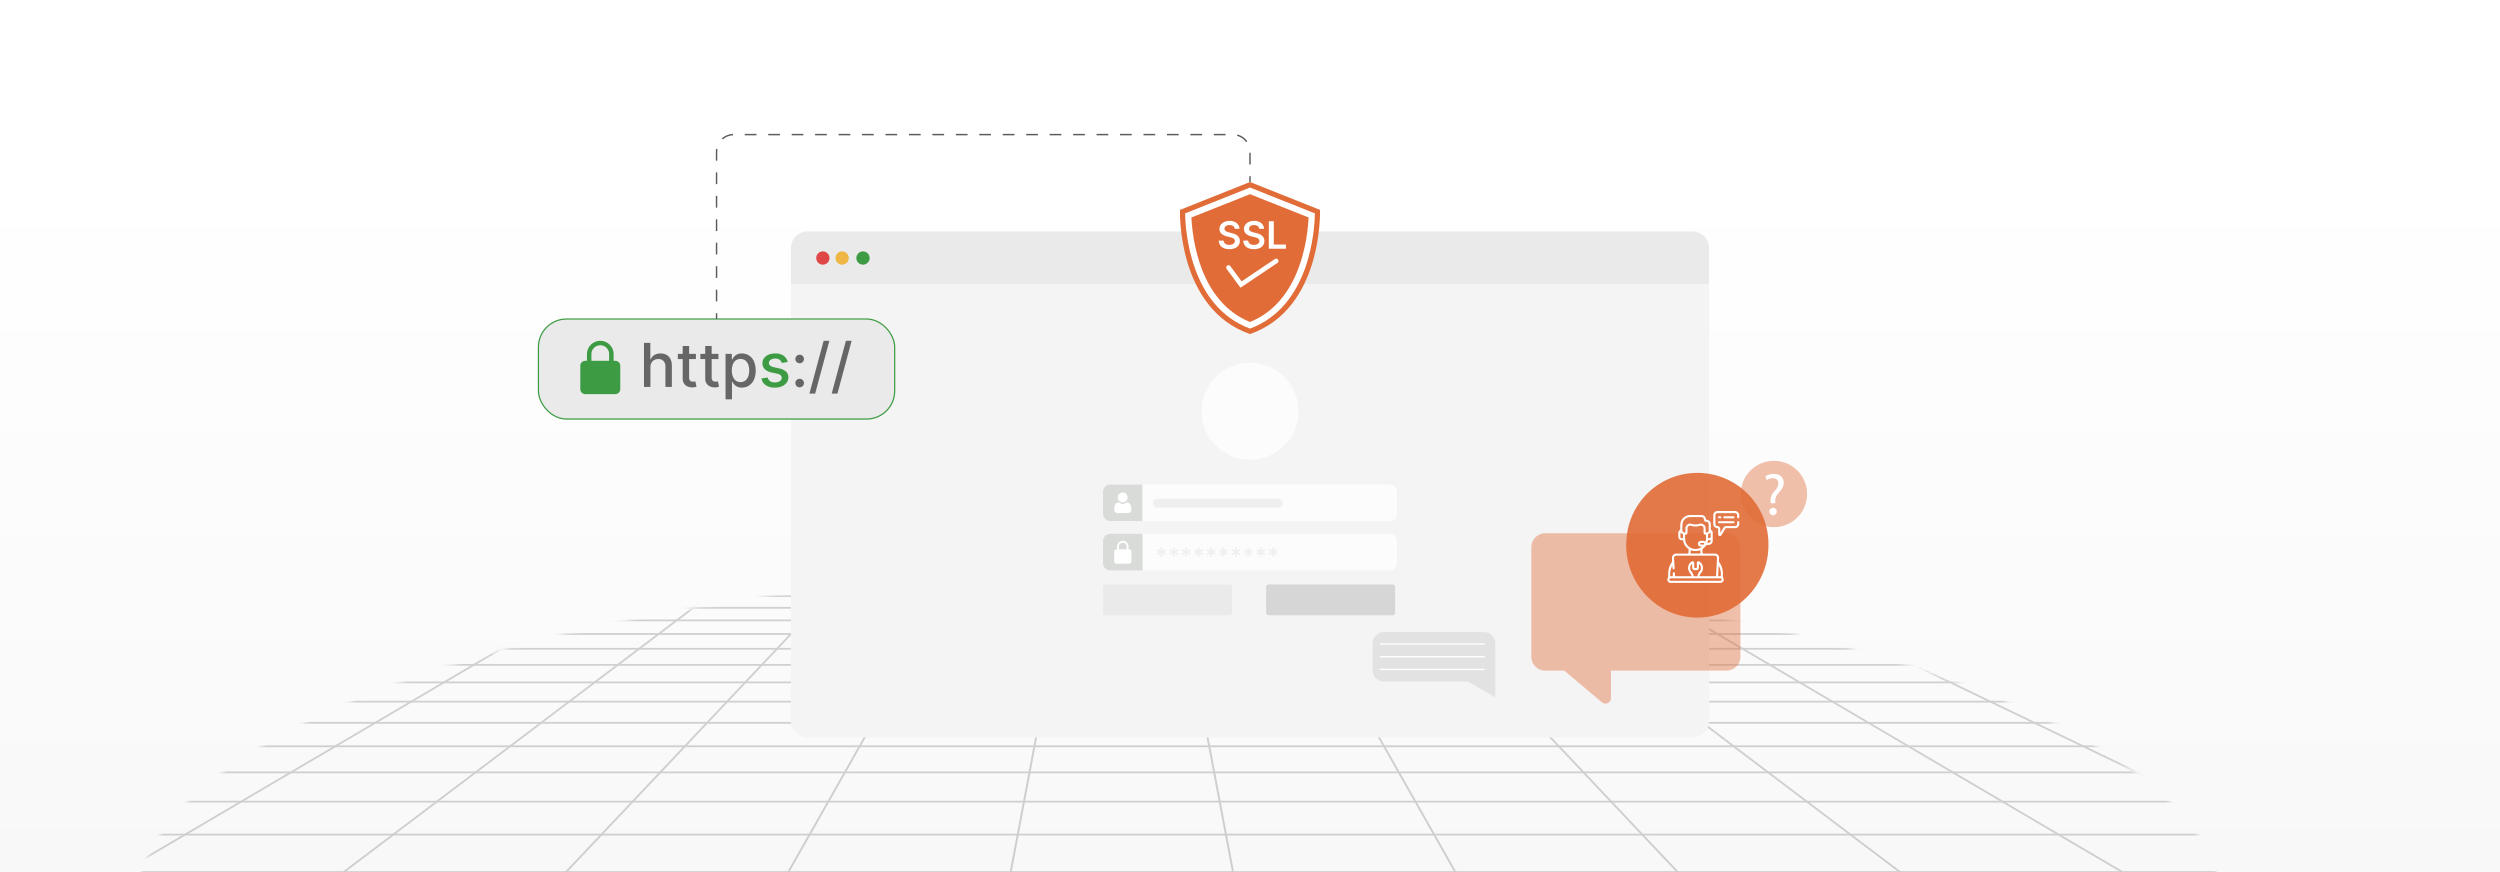 <svg id="Layer_1" data-name="Layer 1" xmlns="http://www.w3.org/2000/svg" xmlns:xlink="http://www.w3.org/1999/xlink" viewBox="0 0 860 300"><rect x="0" y="0" width="860" height="300" fill="#333333" stroke="none"/><defs><radialGradient id="radial-gradient" cx="219.635" cy="2593.027" r="239.198" gradientTransform="translate(76.056 -949.45) scale(1.5 0.486)" gradientUnits="userSpaceOnUse"><stop offset="0.145" stop-color="#fff"/><stop offset="0.249" stop-color="#c5c5c5"/><stop offset="0.355" stop-color="#919191"/><stop offset="0.463" stop-color="#656565"/><stop offset="0.57" stop-color="#404040"/><stop offset="0.678" stop-color="#242424"/><stop offset="0.785" stop-color="#101010"/><stop offset="0.893" stop-color="#040404"/><stop offset="1"/></radialGradient><linearGradient id="linear-gradient" x1="430" y1="8.627" x2="430" y2="365.114" gradientUnits="userSpaceOnUse"><stop offset="0.145" stop-color="#fff"/><stop offset="0.744" stop-color="#f9f9f9"/><stop offset="1" stop-color="#f5f5f5"/></linearGradient><clipPath id="clip-path"><rect width="860" height="300" fill="url(#linear-gradient)"/></clipPath><mask id="mask" x="-3.498" y="195.797" width="866.996" height="243.774" maskUnits="userSpaceOnUse"><ellipse cx="405.509" cy="312.177" rx="358.799" ry="116.38" fill="url(#radial-gradient)"/></mask></defs><rect width="860" height="300" fill="url(#linear-gradient)"/><g clip-path="url(#clip-path)"><g mask="url(#mask)"><g opacity="0.35"><polygon points="758.288 201.027 13.594 201.012 -3.498 205.772 -3.498 206.413 13.699 201.624 758.132 201.624 863.498 230.965 863.498 230.324 758.288 201.027" fill="gray"/><rect x="-3.498" y="299.67" width="866.996" height="0.611" fill="gray"/><rect x="-3.498" y="286.791" width="866.996" height="0.611" fill="gray"/><rect x="-3.498" y="275.455" width="866.996" height="0.611" fill="gray"/><rect x="-3.498" y="265.398" width="866.996" height="0.611" fill="gray"/><rect x="-3.498" y="256.417" width="866.996" height="0.611" fill="gray"/><rect x="-3.498" y="248.347" width="866.996" height="0.611" fill="gray"/><rect x="-3.498" y="241.056" width="866.996" height="0.611" fill="gray"/><rect x="-3.498" y="234.436" width="866.996" height="0.611" fill="gray"/><rect x="-3.498" y="228.4" width="860.034" height="0.611" fill="gray"/><rect x="-3.498" y="222.873" width="840.185" height="0.611" fill="gray"/><rect x="-3.498" y="217.793" width="821.944" height="0.611" fill="gray"/><rect x="-3.498" y="213.109" width="805.12" height="0.611" fill="gray"/><rect x="-3.498" y="208.774" width="789.557" height="0.611" fill="gray"/><rect x="0.212" y="204.753" width="771.406" height="0.611" fill="gray"/><polygon points="863.498 245.967 719.112 201.03 718.885 201.607 863.498 246.614 863.498 245.967" fill="gray"/><polygon points="863.498 265.779 679.94 201.034 679.685 201.602 863.498 266.438 863.498 265.779" fill="gray"/><polygon points="863.498 291.689 640.769 201.041 640.482 201.596 863.498 292.361 863.498 291.689" fill="gray"/><polygon points="863.498 327.018 601.604 201.049 601.275 201.587 863.498 327.713 863.498 327.018" fill="gray"/><polygon points="863.498 378.045 562.444 201.063 562.063 201.573 863.498 378.779 863.498 378.045" fill="gray"/><polygon points="837.751 439.571 522.844 201.551 523.291 201.085 838.198 439.105 837.751 439.571" fill="gray"/><polygon points="708.551 439.534 483.618 201.515 484.145 201.122 709.079 439.142 708.551 439.534" fill="gray"/><polygon points="579.348 439.475 444.387 201.455 445.002 201.181 579.962 439.201 579.348 439.475" fill="gray"/><polygon points="450.155 439.389 405.169 201.369 405.848 201.267 450.835 439.287 450.155 439.389" fill="gray"/><polygon points="321.675 439.389 320.996 439.287 365.983 201.267 366.662 201.369 321.675 439.389" fill="gray"/><polygon points="192.483 439.475 191.868 439.201 326.829 201.181 327.444 201.455 192.483 439.475" fill="gray"/><polygon points="63.28 439.534 62.752 439.142 287.686 201.122 288.213 201.515 63.28 439.534" fill="gray"/><polygon points="-3.498 392.389 248.987 201.551 248.54 201.085 -3.498 391.586 -3.498 392.389" fill="gray"/><polygon points="-3.498 326.947 209.768 201.573 209.387 201.063 -3.498 326.213 -3.498 326.947" fill="gray"/><polygon points="-3.498 285.304 170.555 201.587 170.227 201.049 -3.498 284.609 -3.498 285.304" fill="gray"/><polygon points="-3.498 256.477 131.348 201.596 131.062 201.041 -3.498 255.805 -3.498 256.477" fill="gray"/><polygon points="-3.498 235.338 92.146 201.602 91.891 201.034 -3.498 234.68 -3.498 235.338" fill="gray"/><polygon points="-3.498 219.173 52.946 201.607 52.719 201.03 -3.498 218.526 -3.498 219.173" fill="gray"/></g></g></g><path d="M587.912,85.324a5.681,5.681,0,0,0-5.681-5.681H277.769a5.681,5.681,0,0,0-5.681,5.681V97.881H587.912Z" fill="#eaeaea"/><path d="M272.088,97.881V248.012a5.681,5.681,0,0,0,5.681,5.681H582.231a5.681,5.681,0,0,0,5.681-5.681V97.881Z" fill="#f4f4f4"/><path d="M299.15,88.762a2.278,2.278,0,1,1-2.278-2.278A2.278,2.278,0,0,1,299.15,88.762Z" fill="#3c9b43"/><path d="M285.343,88.762a2.278,2.278,0,1,1-2.278-2.278A2.278,2.278,0,0,1,285.343,88.762Z" fill="#e14647"/><path d="M291.971,88.762a2.278,2.278,0,1,1-2.278-2.278A2.278,2.278,0,0,1,291.971,88.762Z" fill="#efb643"/><rect x="185.219" y="109.741" width="122.553" height="34.406" rx="9.662" fill="#eaeaea" stroke="#3c9b43" stroke-miterlimit="10" stroke-width="0.425"/><path d="M223.744,126.358v6.753H221.53V117.947h2.184v5.642h.141a3.265,3.265,0,0,1,1.222-1.458,3.845,3.845,0,0,1,2.147-.541,4.196,4.196,0,0,1,2.047.481,3.291,3.291,0,0,1,1.362,1.433,5.199,5.199,0,0,1,.485,2.373v7.234h-2.214v-6.968A2.745,2.745,0,0,0,228.26,124.2a2.325,2.325,0,0,0-1.792-.692,2.915,2.915,0,0,0-1.403.333,2.383,2.383,0,0,0-.97.974A3.167,3.167,0,0,0,223.744,126.358Z" fill="#666"/><path d="M239.389,121.738v1.777h-6.212v-1.777Zm-4.546-2.725h2.214v10.758a1.924,1.924,0,0,0,.192.967.976.976,0,0,0,.5.436,1.886,1.886,0,0,0,.67.115,2.618,2.618,0,0,0,.467-.037c.133-.024.237-.045.311-.06l.4,1.829a3.922,3.922,0,0,1-.548.151,4.466,4.466,0,0,1-.889.086,3.89,3.89,0,0,1-1.629-.311,2.791,2.791,0,0,1-1.222-1.007,2.958,2.958,0,0,1-.466-1.71Z" fill="#666"/><path d="M247.142,121.738v1.777h-6.212v-1.777Zm-4.546-2.725h2.214v10.758a1.923,1.923,0,0,0,.192.967.976.976,0,0,0,.5.436,1.886,1.886,0,0,0,.67.115,2.619,2.619,0,0,0,.467-.037c.133-.024.237-.045.31-.06l.4,1.829a3.924,3.924,0,0,1-.548.151,4.467,4.467,0,0,1-.889.086,3.891,3.891,0,0,1-1.629-.311,2.792,2.792,0,0,1-1.222-1.007,2.959,2.959,0,0,1-.466-1.71Z" fill="#666"/><path d="M249.584,137.376V121.738h2.162v1.844h.185a6.235,6.235,0,0,1,.555-.822,3.203,3.203,0,0,1,1.007-.818,3.552,3.552,0,0,1,1.703-.352,4.443,4.443,0,0,1,2.458.696,4.694,4.694,0,0,1,1.699,2.007,8.389,8.389,0,0,1,.004,6.312,4.76,4.76,0,0,1-1.688,2.021,4.352,4.352,0,0,1-2.451.707,3.592,3.592,0,0,1-1.692-.348,3.178,3.178,0,0,1-1.025-.814,6.1,6.1,0,0,1-.57-.829h-.133v6.034Zm2.169-9.951a5.826,5.826,0,0,0,.348,2.103,3.164,3.164,0,0,0,1.007,1.411,2.844,2.844,0,0,0,3.273-.022,3.259,3.259,0,0,0,1.011-1.44,6.258,6.258,0,0,0,.007-4.072,3.135,3.135,0,0,0-1.007-1.414,2.929,2.929,0,0,0-3.295-.022,3.036,3.036,0,0,0-1.003,1.385A5.779,5.779,0,0,0,251.754,127.425Z" fill="#666"/><path d="M270.976,124.514l-2.007.355a2.405,2.405,0,0,0-.396-.732,2.002,2.002,0,0,0-.729-.57,2.623,2.623,0,0,0-1.148-.223,2.772,2.772,0,0,0-1.57.419,1.251,1.251,0,0,0-.629,1.077,1.131,1.131,0,0,0,.422.918,3.416,3.416,0,0,0,1.362.57l1.807.414a4.856,4.856,0,0,1,2.34,1.118,2.63,2.63,0,0,1,.77,1.963,2.976,2.976,0,0,1-.589,1.817,3.906,3.906,0,0,1-1.636,1.248,6.087,6.087,0,0,1-2.425.451,5.444,5.444,0,0,1-3.117-.818,3.428,3.428,0,0,1-1.481-2.328l2.14-.326a2.034,2.034,0,0,0,.822,1.263,2.812,2.812,0,0,0,1.621.426,2.982,2.982,0,0,0,1.74-.456,1.33,1.33,0,0,0,.651-1.114,1.166,1.166,0,0,0-.396-.895,2.641,2.641,0,0,0-1.21-.548l-1.925-.422a4.6,4.6,0,0,1-2.351-1.155,2.783,2.783,0,0,1-.759-2.007,2.865,2.865,0,0,1,.563-1.762,3.71,3.71,0,0,1,1.555-1.182,5.729,5.729,0,0,1,2.273-.426,4.732,4.732,0,0,1,2.902.796A3.739,3.739,0,0,1,270.976,124.514Z" fill="#3c9b43"/><path d="M275.085,124.973a1.49,1.49,0,0,1-1.48-1.48,1.411,1.411,0,0,1,.436-1.04,1.474,1.474,0,0,1,2.088,0,1.458,1.458,0,0,1,.233,1.784,1.556,1.556,0,0,1-.537.537A1.417,1.417,0,0,1,275.085,124.973Zm0,8.278a1.484,1.484,0,0,1-1.48-1.48,1.415,1.415,0,0,1,.436-1.041,1.476,1.476,0,0,1,2.088,0,1.46,1.46,0,0,1,.233,1.785,1.545,1.545,0,0,1-.537.536A1.408,1.408,0,0,1,275.085,133.252Z" fill="#666"/><path d="M285.303,117.236l-4.887,18.155H278.44l4.887-18.155Z" fill="#666"/><path d="M292.966,117.236,288.08,135.391h-1.977l4.887-18.155Z" fill="#666"/><path d="M211.905,135.573H201.093a.155.155,0,0,0-.043-.028,1.716,1.716,0,0,1-1.425-1.81q0-3.91,0-7.82a1.721,1.721,0,0,1,1.802-1.798c.159,0,.318,0,.489,0,0-.743-.007-1.464.003-2.184a6.361,6.361,0,0,1,.071-.907,4.581,4.581,0,0,1,9.091.854c.001.68,0,1.36,0,2.04v.199c.222,0,.418-.004.614.001a1.703,1.703,0,0,1,1.672,1.671q.015,4.053.001,8.106a1.69,1.69,0,0,1-1.129,1.57C212.131,135.506,212.017,135.537,211.905,135.573Zm-8.45-11.466h6.077c0-.892,0-1.773-.001-2.654a1.066,1.066,0,0,0-.025-.159,3.053,3.053,0,0,0-6.059.571c-.004.692-.001,1.384,0,2.075C203.447,123.993,203.452,124.046,203.455,124.107Z" fill="#3c9b43"/><path d="M454.089,72.198,430,62.606l-24.089,9.592S404.733,106.134,430,114.917C455.267,106.134,454.089,72.198,454.089,72.198Z" fill="#e16c37"/><path d="M430.001,66.796l20.15,8.019c-.336,7.176-2.802,28.945-20.15,35.948-17.318-6.992-19.81-28.767-20.155-35.948l20.155-8.018m0-2.283-22.325,8.882c.099,5.799,1.69,31.998,22.325,39.643,20.627-7.644,22.226-33.844,22.317-39.643l-22.317-8.882Z" fill="#fff"/><path d="M531.596,183.434h62.289a4.819,4.819,0,0,1,4.819,4.819v37.625a4.819,4.819,0,0,1-4.819,4.819H554.161v9.485a1.867,1.867,0,0,1-3.07,1.429l-12.968-10.914h-6.527a4.819,4.819,0,0,1-4.819-4.819V188.253A4.819,4.819,0,0,1,531.596,183.434Z" fill="#e16c37" opacity="0.42"/><path d="M608.338,187.56a25.026,25.026,0,0,1-3.87,13.423c-.387.621-.804,1.227-1.248,1.808a24.278,24.278,0,0,1-19.345,9.66,23.964,23.964,0,0,1-11.203-2.76,25.123,25.123,0,0,1-13.041-25.456,24.44,24.44,0,0,1,48.706,3.325Z" fill="#e16c37" opacity="0.9"/><circle cx="610.402" cy="170.051" r="11.414" transform="matrix(0.161, -0.987, 0.987, 0.161, 344.114, 745.027)" fill="#e16c37" opacity="0.42"/><path d="M609.113,173.124l-.041-.531a4.688,4.688,0,0,1,1.266-3.533,4.487,4.487,0,0,0,1.429-2.798c0-1.041-.653-1.736-1.94-1.756a3.629,3.629,0,0,0-2.063.633l-.49-1.287a5.354,5.354,0,0,1,2.92-.817c2.348,0,3.41,1.45,3.41,3.002,0,1.389-.776,2.389-1.756,3.553a4.035,4.035,0,0,0-1.164,3.002l.02.531Zm-.449,2.859a1.207,1.207,0,0,1,1.225-1.287,1.278,1.278,0,1,1-1.225,1.287Z" fill="#fff"/><path d="M598.307,178.058c-.132.147-.269.284-.493.195-.221-.089-.239-.278-.233-.481q.008-.266,0-.531a.695.695,0,0,0-.673-.713c-.064-.006-.129-.004-.193-.004q-2.875,0-5.75,0c-.612,0-.866.254-.866.866q-.001,1.365,0,2.73c.001.554.217.789.769.841a.988.988,0,0,1,.907,1.012c.007.43.001.861.05,1.305q.326-.543.651-1.086c.137-.228.279-.452.41-.683a1.032,1.032,0,0,1,.973-.553c.966.005,1.933.002,2.899.001.565-.001.823-.26.825-.827,0-.129.005-.258-.001-.386-.01-.209.03-.397.251-.469a.385.385,0,0,1,.475.232v1.015a3.69,3.69,0,0,1-.267.559,1.359,1.359,0,0,1-1.174.601c-.982.001-1.963.005-2.945-.004a.454.454,0,0,0-.447.252c-.423.721-.854,1.437-1.289,2.152a.598.598,0,0,1-1.135-.294c.003-.571.002-1.142,0-1.714-.001-.304-.062-.37-.354-.394a1.406,1.406,0,0,1-1.317-1.386q-.026-1.556,0-3.113a1.394,1.394,0,0,1,1.136-1.35.692.692,0,0,0,.107-.045H597.05a1.525,1.525,0,0,1,.864.465,6.206,6.206,0,0,1,.393.695Z" fill="#fff"/><path d="M578.961,185.838c-.136,0-.272.001-.408,0a1.166,1.166,0,0,1-1.208-1.154c-.016-.467-.011-.934,0-1.401a1.194,1.194,0,0,1,.516-.964.39.39,0,0,0,.138-.264c.024-.643-.031-1.295.055-1.929a3.398,3.398,0,0,1,3.398-2.962c1.264-.013,2.529-.008,3.793-.001a1.542,1.542,0,0,1,1.608,1.443c.016.137.071.167.197.177a1.527,1.527,0,0,1,1.46,1.49c.029.578.013,1.159.009,1.739a.35.35,0,0,0,.166.337,1.111,1.111,0,0,1,.491.97c-.001.894.005,1.788-.002,2.682a1.417,1.417,0,0,1-1.428,1.456,1.171,1.171,0,0,0-1.161.573,4.744,4.744,0,0,1-.791.735.459.459,0,0,0-.144.266c-.019.272-.011.547-.006.821.007.413.18.583.581.583q1.764,0,3.528,0a1.494,1.494,0,0,1,1.612,1.74c-.022.305-.042.611-.046.916a.47.47,0,0,0,.086.262,6.62,6.62,0,0,1,1.267,3.979c-.001.234.001.467,0,.701a1.756,1.756,0,0,0,.175.875,1.119,1.119,0,0,1-.97,1.605c-.064.005-.129.003-.193.003q-8.421,0-16.841,0a1.155,1.155,0,0,1-1.099-1.765.776.776,0,0,0,.105-.353,11.476,11.476,0,0,1,.188-2.69,7.09,7.09,0,0,1,1.039-2.294.787.787,0,0,0,.123-.417c.003-.338-.037-.675-.043-1.013a1.463,1.463,0,0,1,1.521-1.547c1.224-.008,2.448-.002,3.673-.002.311,0,.488-.132.513-.442.028-.344.02-.692.014-1.038a.253.253,0,0,0-.105-.171,4.071,4.071,0,0,1-1.777-2.841A.919.919,0,0,0,578.961,185.838Zm-3.675,8.733a6.171,6.171,0,0,0-.695,3.636h.847c0-.36-.003-.697.001-1.034a.332.332,0,0,1,.326-.353.329.329,0,0,1,.372.273,1.815,1.815,0,0,1,.032.311c.018.27.033.54.048.808h5.667a.761.761,0,0,0-.042-.204,7.022,7.022,0,0,0-.575-.991,2.595,2.595,0,0,1,.608-3.804.608.608,0,0,1,.657-.07.578.578,0,0,1,.288.57c-.002.362-.003.725,0,1.087.006.705-.086.589.625.607.204.005.268-.077.265-.272q-.012-.749,0-1.497a.546.546,0,0,1,.837-.483,1.96,1.96,0,0,1,.223.143,2.568,2.568,0,0,1,.431,3.771,2.312,2.312,0,0,0-.565,1.144h5.674c.007-.106.014-.2.019-.294.102-1.913.201-3.826.309-5.739.041-.732-.22-1.021-.958-1.021q-6.413,0-12.827,0a2.689,2.689,0,0,0-.29.006.739.739,0,0,0-.687.763c.001.217.017.434.029.651.052.948.107,1.897.156,2.845a.361.361,0,0,1-.331.424c-.227.017-.371-.122-.39-.387C575.32,195.166,575.305,194.868,575.286,194.571Zm11.574-10.564c-.695-.16-.839-.346-.839-1.044,0-.395.008-.789-.001-1.184a.884.884,0,0,0-.959-.919,2.855,2.855,0,0,0-.474.077c-.276.053-.549.126-.827.162a5.198,5.198,0,0,1-2.003-.205.929.929,0,0,0-1.25.973c.025.433.011.87.004,1.304a.773.773,0,0,1-.691.796c-.046.008-.091.021-.179.042a15.532,15.532,0,0,0,.1,1.925,3.564,3.564,0,0,0,4.501,2.772,3.476,3.476,0,0,0,1.26-.646c-.225-.016-.402-.016-.575-.042a.976.976,0,0,1-.826-.907.923.923,0,0,1,.728-1.004,2.613,2.613,0,0,1,1.883.213A9.172,9.172,0,0,0,586.861,184.007Zm-7.074-.733c0-.485-.003-.91.002-1.336a2.654,2.654,0,0,1,.036-.528,1.653,1.653,0,0,1,2.172-1.204,4.409,4.409,0,0,0,2.565-.009,1.742,1.742,0,0,1,1.071.018,1.619,1.619,0,0,1,1.114,1.586c.007.474.001.947.001,1.464.282-.097.53-.183.779-.267a.367.367,0,0,0,.27-.383c0-.757.01-1.514-.004-2.271a.821.821,0,0,0-.843-.842.787.787,0,0,1-.811-.786.826.826,0,0,0-.882-.829c-1.264-.006-2.529-.019-3.793.003a2.637,2.637,0,0,0-2.688,2.351,19.174,19.174,0,0,0-.033,2.46.331.331,0,0,0,.163.244C579.173,183.067,579.456,183.155,579.786,183.275Zm3.49,16.517h8.285c.072,0,.145.003.217-.001a.418.418,0,0,0,.452-.427.409.409,0,0,0-.446-.406c-.193-.007-.386-.002-.58-.002q-8.176,0-16.353,0c-.369,0-.563.143-.565.413s.198.421.558.423c.048,0,.097,0,.145,0Zm-1.18-5.828c-.091.078-.135.111-.173.15a1.829,1.829,0,0,0-.094,2.424,3.314,3.314,0,0,1,.78,1.552c.009.052.083.131.128.133.383.011.767.006,1.156.006a3.39,3.39,0,0,1,.807-1.699,1.816,1.816,0,0,0-.103-2.423,1.704,1.704,0,0,0-.165-.131c0,.458.008.875-.002,1.293a.859.859,0,0,1-.862.859c-.161.004-.322.001-.483.001a.877.877,0,0,1-.99-.997C582.095,194.765,582.096,194.397,582.096,193.964Zm-.464-4.712-.083,1.168h3.425l-.081-1.161A4.399,4.399,0,0,1,581.633,189.252Zm10.298,8.97a6.175,6.175,0,0,0-.694-3.651l-.196,3.651ZM587.58,185.112c.174,0,.311.007.447-.002a.387.387,0,0,0,.407-.344c.026-.525.009-1.052.009-1.524-.253.155-.513.311-.767.475a.211.211,0,0,0-.091.143C587.577,184.27,587.58,184.678,587.58,185.112Zm-8.64-.003c0-.434.003-.85-.004-1.266a.186.186,0,0,0-.084-.125c-.255-.162-.514-.317-.763-.468,0,.475-.014,1.002.007,1.528a.368.368,0,0,0,.366.328A4.438,4.438,0,0,0,578.94,185.109Zm9.499.686-.877.064-.193.877C588.152,186.795,588.493,186.49,588.439,185.795Zm-2.918,1.52v.002c.152,0,.305.006.457-.002.165-.009.283-.095.281-.267a.251.251,0,0,0-.285-.259c-.289-.002-.578-.003-.867,0a.262.262,0,1,0-.02.523C585.232,187.325,585.377,187.315,585.521,187.315Z" fill="#fff"/><path d="M593.837,180.012q-1.147,0-2.294-.001a1.255,1.255,0,0,1-.264-.017.353.353,0,0,1-.013-.683,1.149,1.149,0,0,1,.287-.024q2.282-.002,4.564-.001c.395,0,.563.111.56.369-.003.255-.164.355-.57.356Q594.972,180.013,593.837,180.012Z" fill="#fff"/><path d="M594.755,178.309c-.506,0-1.013.002-1.519-.001-.278-.002-.443-.145-.438-.367.006-.215.165-.354.431-.355q1.507-.005,3.014,0c.282.001.439.142.433.373-.005.224-.151.348-.426.35C595.751,178.311,595.253,178.309,594.755,178.309Z" fill="#fff"/><path d="M591.56,178.306c-.389.002-.559-.11-.554-.365.005-.253.173-.358.57-.357a1.519,1.519,0,0,1,.192.004.374.374,0,0,1,.343.369.361.361,0,0,1-.358.349C591.688,178.311,591.624,178.306,591.56,178.306Z" fill="#fff"/><polyline points="422.613 92.033 426.922 97.881 438.996 89.777" fill="none" stroke="#fff" stroke-linecap="round" stroke-miterlimit="10" stroke-width="1.607"/><path d="M424.731,78.706a1.263,1.263,0,0,0-.542-.941,2.106,2.106,0,0,0-1.24-.337,2.363,2.363,0,0,0-.918.161,1.359,1.359,0,0,0-.586.439,1.067,1.067,0,0,0-.208.633.942.942,0,0,0,.136.512,1.155,1.155,0,0,0,.372.367,2.504,2.504,0,0,0,.521.252,5.638,5.638,0,0,0,.577.171l.886.222a6.16,6.16,0,0,1,1.032.337,3.705,3.705,0,0,1,.891.535,2.394,2.394,0,0,1,.625.78,2.35,2.35,0,0,1,.231,1.071,2.551,2.551,0,0,1-.425,1.461,2.789,2.789,0,0,1-1.226.983,4.786,4.786,0,0,1-1.937.354,4.907,4.907,0,0,1-1.914-.342,2.838,2.838,0,0,1-1.265-.997,2.947,2.947,0,0,1-.492-1.598h1.685a1.427,1.427,0,0,0,.305.821,1.618,1.618,0,0,0,.699.49,2.751,2.751,0,0,0,.967.161,2.614,2.614,0,0,0,.981-.169,1.557,1.557,0,0,0,.663-.471,1.124,1.124,0,0,0,.245-.708.914.914,0,0,0-.217-.612,1.637,1.637,0,0,0-.593-.406,5.973,5.973,0,0,0-.889-.293l-1.076-.277a4.29,4.29,0,0,1-1.844-.911,2.087,2.087,0,0,1-.676-1.628,2.429,2.429,0,0,1,.455-1.463,2.987,2.987,0,0,1,1.24-.977,4.332,4.332,0,0,1,1.777-.349,4.192,4.192,0,0,1,1.766.349,2.901,2.901,0,0,1,1.193.965,2.478,2.478,0,0,1,.448,1.415Z" fill="#fff"/><path d="M433.17,78.706a1.265,1.265,0,0,0-.543-.941,2.103,2.103,0,0,0-1.239-.337,2.364,2.364,0,0,0-.919.161,1.36,1.36,0,0,0-.587.439,1.067,1.067,0,0,0-.207.633.943.943,0,0,0,.136.512,1.157,1.157,0,0,0,.372.367,2.507,2.507,0,0,0,.521.252,5.674,5.674,0,0,0,.577.171l.887.222a6.154,6.154,0,0,1,1.031.337,3.716,3.716,0,0,1,.892.535,2.391,2.391,0,0,1,.625.78,2.343,2.343,0,0,1,.232,1.071,2.551,2.551,0,0,1-.425,1.461,2.791,2.791,0,0,1-1.226.983,4.786,4.786,0,0,1-1.937.354,4.907,4.907,0,0,1-1.914-.342,2.838,2.838,0,0,1-1.265-.997,2.946,2.946,0,0,1-.492-1.598h1.685a1.427,1.427,0,0,0,.305.821,1.618,1.618,0,0,0,.699.49,2.752,2.752,0,0,0,.967.161,2.614,2.614,0,0,0,.981-.169,1.558,1.558,0,0,0,.662-.471,1.125,1.125,0,0,0,.245-.708.915.915,0,0,0-.217-.612,1.639,1.639,0,0,0-.594-.406,5.956,5.956,0,0,0-.889-.293l-1.076-.277a4.291,4.291,0,0,1-1.844-.911,2.088,2.088,0,0,1-.676-1.628,2.428,2.428,0,0,1,.455-1.463,2.987,2.987,0,0,1,1.24-.977,4.331,4.331,0,0,1,1.778-.349,4.194,4.194,0,0,1,1.766.349,2.908,2.908,0,0,1,1.193.965,2.473,2.473,0,0,1,.447,1.415Z" fill="#fff"/><path d="M436.47,85.561V76.107h1.713V84.126h4.164v1.435Z" fill="#fff"/><line x1="430" y1="62.606" x2="430" y2="60.606" fill="none" stroke="#5b5b5b" stroke-miterlimit="10" stroke-width="0.5"/><path d="M430,56.572V52.218a5.912,5.912,0,0,0-5.912-5.912H252.407a5.912,5.912,0,0,0-5.912,5.912v53.506" fill="none" stroke="#5b5b5b" stroke-miterlimit="10" stroke-width="0.5" stroke-dasharray="4.034 4.034"/><line x1="246.495" y1="107.742" x2="246.495" y2="109.742" fill="none" stroke="#5b5b5b" stroke-miterlimit="10" stroke-width="0.5"/><circle cx="430" cy="141.455" r="16.681" fill="#fcfcfc"/><path d="M381.933,166.668a2.486,2.486,0,0,0-2.486,2.486v7.603a2.486,2.486,0,0,0,2.486,2.486h11.11V166.668Z" fill="#d9dbd9"/><path d="M480.553,176.757V169.154a2.486,2.486,0,0,0-2.486-2.486H393.043v12.575h85.025A2.486,2.486,0,0,0,480.553,176.757Z" fill="#fcfcfc"/><path d="M478.067,196.213a2.486,2.486,0,0,0,2.486-2.486v-7.603a2.486,2.486,0,0,0-2.486-2.486H393.043v12.575Z" fill="#fcfcfc"/><path d="M379.447,186.124v7.603a2.486,2.486,0,0,0,2.486,2.486h11.11V183.638h-11.11A2.486,2.486,0,0,0,379.447,186.124Z" fill="#d9dbd9"/><rect x="396.596" y="171.551" width="44.681" height="3.064" rx="1.532" fill="#efefef"/><rect x="379.447" y="201.045" width="44.381" height="10.596" rx="0.804" fill="#eaeaea"/><rect x="435.549" y="201.045" width="44.381" height="10.596" rx="0.804" fill="#d6d6d6"/><path d="M399.204,191.513l.064-1.13-.948.622-.34-.591,1.013-.508-1.013-.508.34-.592.948.622-.064-1.129h.678l-.061,1.129.949-.622.34.592-1.015.508,1.015.508-.34.591-.949-.622.061,1.13Z" fill="#efefef"/><path d="M403.472,191.513l.064-1.13-.948.622-.34-.591,1.013-.508-1.013-.508.34-.592.948.622-.064-1.129h.678l-.061,1.129.949-.622.34.592-1.015.508,1.015.508-.34.591-.949-.622.061,1.13Z" fill="#efefef"/><path d="M407.739,191.513l.064-1.13-.948.622-.34-.591,1.013-.508-1.013-.508.34-.592.948.622-.064-1.129h.678l-.061,1.129.949-.622.34.592-1.015.508,1.015.508-.34.591-.949-.622.061,1.13Z" fill="#efefef"/><path d="M412.006,191.513l.064-1.13-.948.622-.34-.591,1.013-.508-1.013-.508.34-.592.948.622-.064-1.129h.678l-.061,1.129.949-.622.34.592-1.015.508,1.015.508-.34.591-.949-.622.061,1.13Z" fill="#efefef"/><path d="M416.274,191.513l.064-1.13-.948.622-.34-.591,1.013-.508-1.013-.508.34-.592.948.622-.064-1.129h.678l-.062,1.129.949-.622.34.592-1.015.508,1.015.508-.34.591-.949-.622.062,1.13Z" fill="#efefef"/><path d="M420.541,191.513l.064-1.13-.948.622-.34-.591,1.013-.508-1.013-.508.34-.592.948.622-.064-1.129h.678l-.061,1.129.949-.622.34.592-1.015.508,1.015.508-.34.591-.949-.622.061,1.13Z" fill="#efefef"/><path d="M424.809,191.513l.064-1.13-.948.622-.34-.591,1.013-.508-1.013-.508.34-.592.948.622-.064-1.129h.678l-.061,1.129.949-.622.34.592-1.015.508,1.015.508-.34.591-.949-.622.061,1.13Z" fill="#efefef"/><path d="M429.076,191.513l.064-1.13-.948.622-.34-.591,1.013-.508-1.013-.508.34-.592.948.622-.064-1.129h.678l-.061,1.129.949-.622.34.592-1.016.508,1.016.508-.34.591-.949-.622.061,1.13Z" fill="#efefef"/><path d="M433.344,191.513l.064-1.13-.948.622-.34-.591,1.012-.508-1.012-.508.34-.592.948.622-.064-1.129h.679l-.062,1.129.948-.622.34.592-1.015.508,1.015.508-.34.591-.948-.622.062,1.13Z" fill="#efefef"/><path d="M437.611,191.513l.065-1.13-.948.622-.34-.591,1.012-.508-1.012-.508.34-.592.948.622-.065-1.129h.679l-.061,1.129.948-.622.34.592-1.015.508,1.015.508-.34.591-.948-.622.061,1.13Z" fill="#efefef"/><path d="M388.563,193.894H383.926a.069.069,0,0,0-.018-.012.736.736,0,0,1-.611-.776q0-1.677,0-3.353a.738.738,0,0,1,.773-.771c.068,0,.136,0,.21,0,0-.319-.003-.628.001-.937a2.724,2.724,0,0,1,.031-.389,1.964,1.964,0,0,1,3.898.366c.001.292,0,.583,0,.875v.085c.095,0,.179-.002.264,0a.73.73,0,0,1,.717.717q.006,1.738,0,3.476a.724.724,0,0,1-.484.673C388.659,193.865,388.611,193.879,388.563,193.894Zm-3.624-4.917h2.606c0-.382,0-.76,0-1.138a.46.46,0,0,0-.011-.068,1.309,1.309,0,0,0-2.598.245c-.002.297,0,.593,0,.89C384.936,188.928,384.938,188.951,384.939,188.977Z" fill="#fff"/><path d="M386.362,169.418c.092.018.184.034.276.056a1.716,1.716,0,0,1,1.246,1.384,1.701,1.701,0,0,1-1.575,1.962,1.704,1.704,0,0,1-.461-3.367c.065-.013.13-.024.196-.035Z" fill="#fff"/><path d="M386.243,176.492q-.839,0-1.678,0a1.32,1.32,0,0,1-.796-.227,1.047,1.047,0,0,1-.457-.786,3.685,3.685,0,0,1,.238-1.706,1.445,1.445,0,0,1,.649-.779,1.295,1.295,0,0,1,.643-.156.494.494,0,0,1,.212.072c.107.058.206.131.31.195a1.572,1.572,0,0,0,1.769-.003c.082-.051.166-.1.243-.158a.59.59,0,0,1,.465-.096,1.311,1.311,0,0,1,1.002.719,2.957,2.957,0,0,1,.323,1.147,5.557,5.557,0,0,1,.027.613,1.129,1.129,0,0,1-1.058,1.152,2.27,2.27,0,0,1-.227.012Q387.076,176.493,386.243,176.492Z" fill="#fff"/><path d="M510.427,217.443h-34.29a3.958,3.958,0,0,0-3.958,3.958v9.089a3.958,3.958,0,0,0,3.958,3.958h28.885l9.363,5.412V221.401A3.958,3.958,0,0,0,510.427,217.443Z" fill="#c7c9c7" opacity="0.42"/><line x1="474.815" y1="221.555" x2="510.534" y2="221.555" fill="none" stroke="#fff" stroke-linecap="round" stroke-linejoin="round" stroke-width="0.478"/><line x1="474.815" y1="225.916" x2="510.534" y2="225.916" fill="none" stroke="#fff" stroke-linecap="round" stroke-linejoin="round" stroke-width="0.478"/><line x1="474.815" y1="230.276" x2="510.534" y2="230.276" fill="none" stroke="#fff" stroke-linecap="round" stroke-linejoin="round" stroke-width="0.478"/></svg>